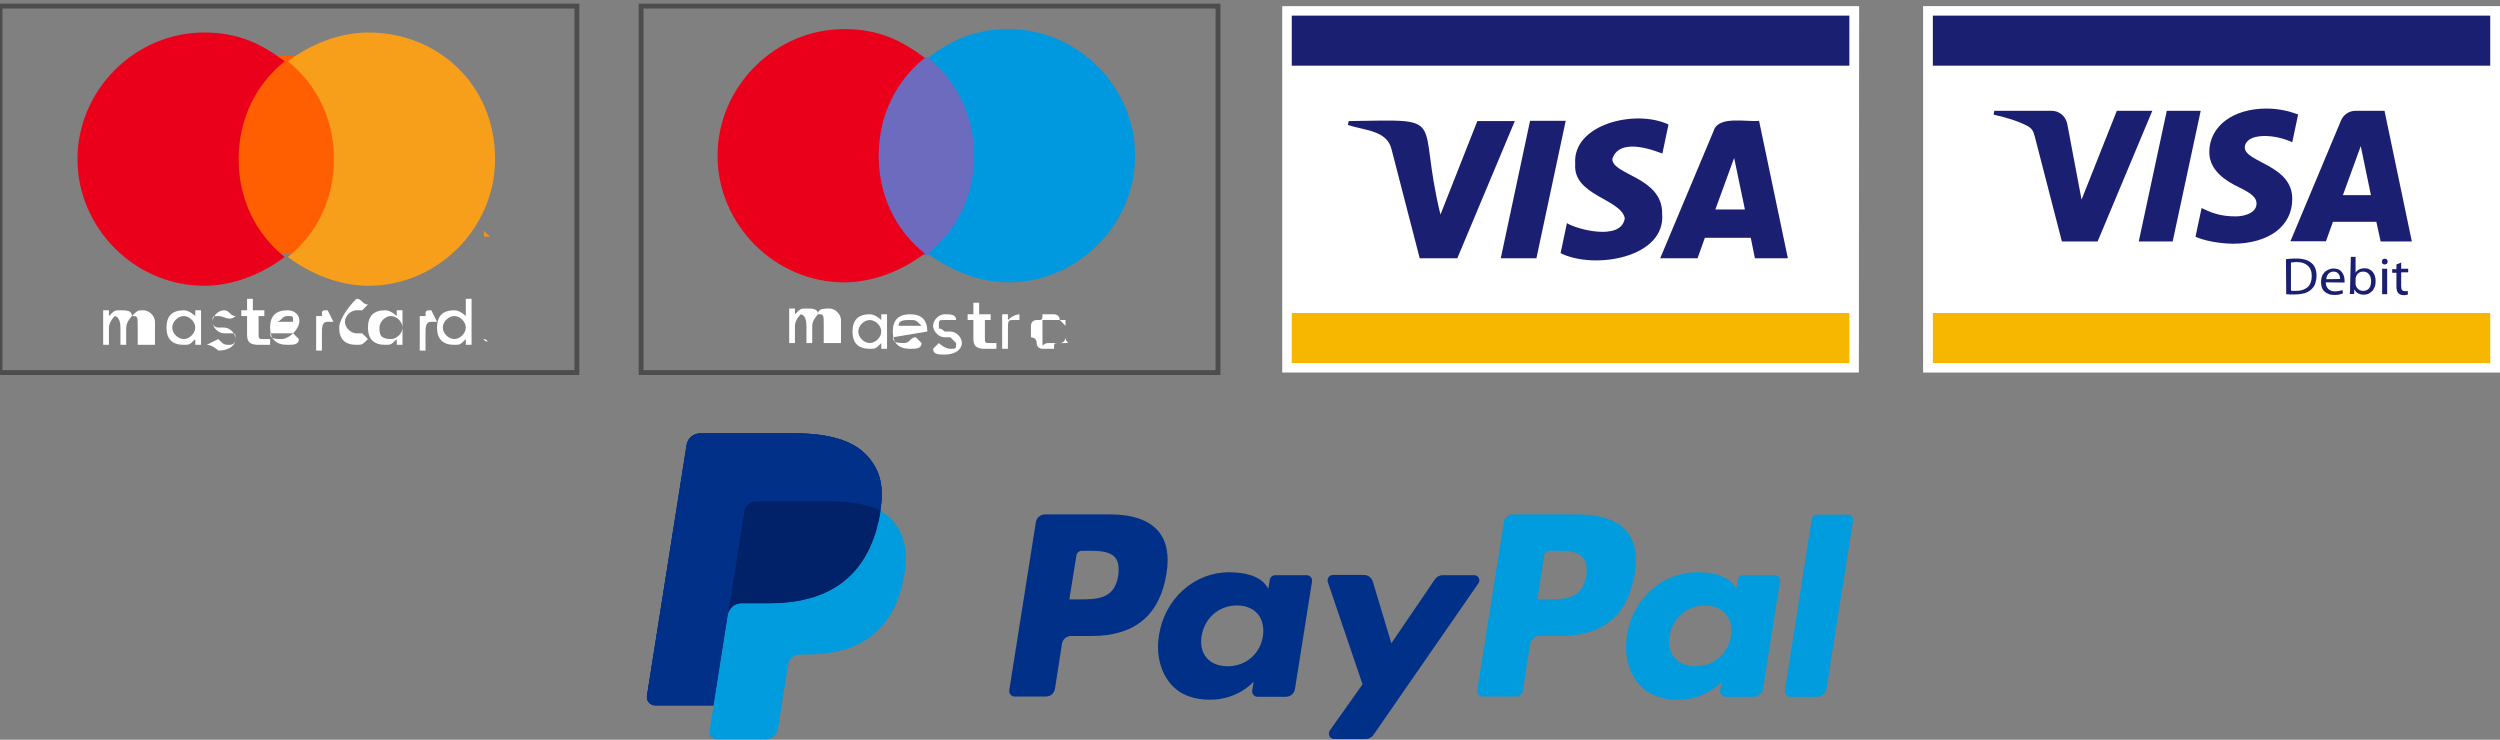 <?xml version="1.0" encoding="utf-8"?>
<!-- Generator: Adobe Illustrator 27.5.0, SVG Export Plug-In . SVG Version: 6.00 Build 0)  -->
<svg version="1.1" id="Layer_1" xmlns="http://www.w3.org/2000/svg" xmlns:xlink="http://www.w3.org/1999/xlink" x="0px" y="0px"
	 viewBox="0 0 1024 303" style="enable-background:new 0 0 1024 303;" xml:space="preserve">
<rect x="0" y="0" width="1024" height="303" fill="#808080" stroke="none"/>
<style type="text/css">
	.st0{display:none;}
	.st1{fill:#003087;}
	.st2{fill:#009CDE;}
	.st3{fill:#012169;}
	.st4{fill:#FFFFFF;}
	.st5{fill:#F7B600;}
	.st6{fill:#1A1F71;}
	.st7{fill:#0099DF;}
	.st8{fill:#6C6BBD;}
	.st9{fill:#EB001B;}
	.st10{fill:none;stroke:#4D4D4D;stroke-width:2;stroke-miterlimit:10;}
	.st11{fill:#F79410;}
	.st12{fill:#FF5F00;}
	.st13{fill:#F79E1B;}
</style>
<rect x="-37" y="-24" class="st0" width="1071" height="515"/>
<g id="PayPal">
	<path class="st1" d="M355.4,186.9c-5.8-6.6-16.3-9.4-29.7-9.4h-38.9c-2.7,0-5.1,2-5.5,4.7L265,285c-0.3,2,1.2,3.9,3.3,3.9h24
		l6-38.3l-0.2,1.2c0.4-2.7,2.7-4.7,5.5-4.7h11.4c22.4,0,40-9.1,45.1-35.5c0.1-0.8,0.3-1.5,0.4-2.3c-0.6-0.3-0.6-0.3,0,0
		C362.2,199.6,360.7,192.9,355.4,186.9"/>
	<path class="st2" d="M646.6,210.7h-26.9c-1.8,0-3.4,1.3-3.7,3.1l-10.9,68.9c-0.2,1.4,0.8,2.6,2.2,2.6h13.8c1.3,0,2.4-0.9,2.6-2.2
		l3.1-19.5c0.3-1.8,1.8-3.1,3.7-3.1h8.5c17.7,0,27.9-8.6,30.6-25.6c1.2-7.4,0-13.3-3.4-17.4C662.4,213.1,655.6,210.7,646.6,210.7
		 M649.7,235.9c-1.5,9.6-8.8,9.6-16,9.6h-4l2.8-18c0.2-1.1,1.1-1.9,2.2-1.9h1.9c4.8,0,9.4,0,11.8,2.8
		C649.8,230,650.2,232.5,649.7,235.9"/>
	<path class="st1" d="M454.9,210.7H428c-1.8,0-3.4,1.3-3.7,3.1l-10.9,68.9c-0.2,1.4,0.8,2.6,2.2,2.6h12.8c1.8,0,3.4-1.3,3.7-3.1
		l2.9-18.6c0.3-1.8,1.9-3.1,3.7-3.1h8.5c17.7,0,27.9-8.6,30.6-25.6c1.2-7.4,0.1-13.3-3.4-17.4C470.6,213.1,463.9,210.7,454.9,210.7
		 M458,235.9c-1.5,9.6-8.8,9.6-16,9.6h-4l2.9-18c0.2-1.1,1.1-1.9,2.2-1.9h1.9c4.9,0,9.4,0,11.8,2.8C458.1,230,458.5,232.5,458,235.9
		"/>
	<path class="st1" d="M535.2,235.6h-12.9c-1.1,0-2,0.8-2.2,1.9l-0.6,3.6l-0.9-1.3c-2.8-4-9-5.4-15.2-5.4
		c-14.2,0-26.4,10.8-28.7,25.9c-1.2,7.5,0.5,14.8,4.8,19.8c3.9,4.6,9.5,6.5,16.2,6.5c11.5,0,17.8-7.4,17.8-7.4l-0.6,3.6
		c-0.2,1.4,0.8,2.6,2.2,2.6h11.6c1.8,0,3.4-1.3,3.7-3.1l7-44.1C537.6,236.8,536.6,235.6,535.2,235.6 M517.3,260.6
		c-1.2,7.4-7.1,12.3-14.5,12.3c-3.7,0-6.7-1.2-8.6-3.5c-1.9-2.2-2.6-5.5-2-9c1.2-7.3,7.1-12.4,14.4-12.4c3.7,0,6.6,1.2,8.6,3.5
		C517.1,253.8,517.8,257,517.3,260.6"/>
	<path class="st2" d="M726.9,235.6h-12.9c-1.1,0-2,0.8-2.2,1.9l-0.6,3.6l-0.9-1.3c-2.8-4-9-5.4-15.2-5.4
		c-14.2,0-26.4,10.8-28.7,25.9c-1.2,7.5,0.5,14.8,4.8,19.8c3.9,4.6,9.5,6.5,16.2,6.5c11.5,0,17.8-7.4,17.8-7.4l-0.6,3.6
		c-0.2,1.4,0.8,2.6,2.2,2.6h11.6c1.8,0,3.4-1.3,3.7-3.1l7-44.1C729.4,236.8,728.3,235.6,726.9,235.6 M709,260.6
		c-1.2,7.4-7.1,12.3-14.5,12.3c-3.7,0-6.7-1.2-8.6-3.5c-1.9-2.2-2.6-5.5-2-9c1.2-7.3,7.1-12.4,14.4-12.4c3.7,0,6.6,1.2,8.6,3.5
		C708.8,253.8,709.6,257,709,260.6"/>
	<path class="st1" d="M603.8,235.6h-12.9c-1.2,0-2.4,0.6-3.1,1.6l-17.9,26.3l-7.6-25.3c-0.5-1.6-1.9-2.7-3.6-2.7H546
		c-1.5,0-2.6,1.5-2.1,3l14.2,41.8l-13.4,18.9c-1,1.5,0,3.5,1.8,3.5h12.9c1.2,0,2.4-0.6,3.1-1.6l43-62.1
		C606.6,237.6,605.6,235.6,603.8,235.6"/>
	<path class="st2" d="M742.1,212.6l-11,70.2c-0.2,1.4,0.8,2.6,2.2,2.6h11.1c1.8,0,3.4-1.3,3.7-3.1l10.9-68.9
		c0.2-1.4-0.8-2.6-2.2-2.6h-12.4C743.2,210.7,742.3,211.5,742.1,212.6"/>
	<path class="st1" d="M355.4,186.9c-5.8-6.6-16.3-9.4-29.7-9.4h-38.9c-2.7,0-5.1,2-5.5,4.7L265,285c-0.3,2,1.2,3.9,3.3,3.9h24
		l6-38.3l-0.2,1.2c0.4-2.7,2.7-4.7,5.5-4.7h11.4c22.4,0,40-9.1,45.1-35.5c0.1-0.8,0.3-1.5,0.4-2.3c-0.6-0.3-0.6-0.3,0,0
		C362.2,199.6,360.7,192.9,355.4,186.9"/>
	<path class="st1" d="M304.9,209.4c0.3-1.6,1.3-3,2.7-3.6c0.6-0.3,1.4-0.5,2.1-0.5h30.5c3.6,0,7,0.2,10.1,0.7
		c0.9,0.1,1.7,0.3,2.6,0.5c0.8,0.2,1.6,0.4,2.4,0.6c0.4,0.1,0.8,0.2,1.1,0.4c1.5,0.5,2.9,1.1,4.2,1.8c1.5-9.8,0-16.4-5.3-22.4
		c-5.8-6.6-16.3-9.4-29.7-9.4h-38.9c-2.7,0-5.1,2-5.5,4.7L265,285c-0.3,2,1.2,3.9,3.3,3.9h24l6-38.3L304.9,209.4z"/>
	<path class="st2" d="M360.7,209.3L360.7,209.3c-0.1,0.8-0.2,1.5-0.4,2.3c-5.1,26.4-22.7,35.5-45.2,35.5h-11.4c-2.7,0-5.1,2-5.5,4.7
		l-5.9,37.1l-1.7,10.5c-0.3,1.8,1.1,3.4,2.9,3.4h20.3c2.4,0,4.4-1.8,4.8-4.1l0.2-1l3.8-24.2l0.2-1.3c0.4-2.4,2.4-4.1,4.8-4.1h3
		c19.6,0,35-8,39.5-31c1.9-9.6,0.9-17.7-4.1-23.3C364.7,211.9,362.9,210.5,360.7,209.3"/>
	<path class="st3" d="M355.3,207.2c-0.8-0.2-1.6-0.4-2.4-0.6c-0.8-0.2-1.7-0.4-2.6-0.5c-3.1-0.5-6.5-0.7-10.1-0.7h-30.5
		c-0.8,0-1.5,0.2-2.1,0.5c-1.4,0.7-2.5,2-2.7,3.6l-6.5,41.1l-0.2,1.2c0.4-2.7,2.7-4.7,5.5-4.7h11.4c22.4,0,40-9.1,45.2-35.5
		c0.1-0.8,0.3-1.5,0.4-2.3c-1.3-0.7-2.7-1.3-4.2-1.8C356.1,207.4,355.7,207.3,355.3,207.2"/>
</g>
<g id="VisaDebit">
	<g>
		<path id="path4147" class="st4" d="M1024,152.6H787.7V2.5H1024V152.6z"/>
		<path id="path4149" class="st5" d="M791.7,128.2H1020v20.5H791.7V128.2z"/>
		<path id="path4151" class="st6" d="M791.7,26.9H1020V6.4H791.7V26.9z"/>
	</g>
	<g id="g4161" transform="matrix(.926 0 0 -.926 96.154 36.316)">
		<path id="path4163" class="st6" d="M869.6-9.8l-12.4-57.8h-15l12.4,57.8C854.6-9.8,869.6-9.8,869.6-9.8z M932.5-47.1l7.9,21.7
			l4.5-21.7H932.5z M949.2-67.6H963L950.9-9.8h-12.8c-2.9,0-5.3-1.7-6.4-4.2l-22.4-53.5h15.7l3.1,8.6h19.2
			C947.3-59,949.2-67.6,949.2-67.6z M910.1-48.8c0.1,15.2-21.1,16.1-21,22.9c0,2.1,2,4.3,6.3,4.8c2.1,0.3,8,0.5,14.7-2.6l2.6,12.3
			c-3.6,1.3-8.2,2.6-14,2.6c-14.8,0-25.2-7.8-25.3-19.1c-0.1-8.3,7.4-13,13.1-15.7c5.8-2.8,7.8-4.7,7.8-7.2c0-3.9-4.7-5.6-8.9-5.7
			c-7.5-0.1-11.9,2-15.4,3.7l-2.7-12.7c3.5-1.6,9.9-3,16.6-3.1C899.8-68.5,910.1-60.8,910.1-48.8 M848.2-9.8L824-67.6h-15.8
			l-11.9,46.1c-0.7,2.8-1.3,3.9-3.5,5.1c-3.6,1.9-9.5,3.8-14.8,4.9l0.3,1.7h25.4c3.2,0,6.2-2.2,6.9-5.9l6.3-33.4l15.6,39.3H848.2z"
			/>
	</g>
	<g id="text4160" transform="scale(1.026 .975)">
		<path id="path4266" class="st6" d="M914.6,122.1c0.2,0,0.5,0.1,0.9,0.1c0.3,0,0.7,0,1.1,0c2.1,0,3.6-0.6,4.7-1.6
			c1.1-1.1,1.6-2.7,1.6-4.7c0-0.9-0.1-1.7-0.4-2.4c-0.2-0.7-0.6-1.3-1.1-1.8c-0.5-0.5-1.1-0.9-1.9-1.2c-0.8-0.3-1.6-0.4-2.7-0.4
			c-0.5,0-0.9,0-1.3,0.1c-0.4,0-0.7,0.1-0.9,0.1L914.6,122.1L914.6,122.1z M912.6,108.9c0.6-0.1,1.2-0.2,1.9-0.2
			c0.7-0.1,1.4-0.1,2.2-0.1c1.4,0,2.6,0.2,3.6,0.5s1.8,0.8,2.5,1.4c0.7,0.6,1.2,1.4,1.5,2.2s0.5,1.9,0.5,3.1c0,1.2-0.2,2.3-0.5,3.3
			c-0.3,1-0.9,1.8-1.6,2.5c-0.7,0.7-1.6,1.2-2.7,1.6c-1.1,0.3-2.4,0.5-3.8,0.5c-0.7,0-1.3,0-1.9,0s-1.1-0.1-1.6-0.1L912.6,108.9
			L912.6,108.9z"/>
		<path id="path4268" class="st6" d="M934.2,117.2c0-0.3,0-0.7-0.1-1c-0.1-0.4-0.2-0.7-0.4-1c-0.2-0.3-0.5-0.6-0.8-0.8
			c-0.3-0.2-0.8-0.3-1.3-0.3c-0.5,0-0.9,0.1-1.3,0.3c-0.3,0.2-0.7,0.5-0.9,0.8c-0.2,0.3-0.4,0.7-0.5,1c-0.1,0.4-0.2,0.7-0.2,1.1
			L934.2,117.2L934.2,117.2z M928.5,118.6c0,0.7,0.1,1.2,0.3,1.7c0.2,0.5,0.5,0.8,0.8,1.2c0.3,0.3,0.7,0.5,1.2,0.7
			c0.4,0.1,0.9,0.2,1.4,0.2c0.7,0,1.3-0.1,1.7-0.2c0.5-0.1,0.9-0.2,1.2-0.4l0.3,1.4c-0.3,0.2-0.8,0.3-1.4,0.5
			c-0.6,0.2-1.3,0.2-2.2,0.2c-0.8,0-1.6-0.1-2.2-0.4c-0.7-0.3-1.2-0.6-1.7-1.1c-0.5-0.5-0.8-1.1-1-1.7s-0.3-1.4-0.3-2.2
			s0.1-1.6,0.3-2.2c0.2-0.7,0.6-1.3,1-1.8c0.4-0.5,1-0.9,1.6-1.2c0.6-0.3,1.3-0.5,2.1-0.5c0.9,0,1.6,0.2,2.2,0.5
			c0.6,0.3,1,0.8,1.3,1.3c0.3,0.5,0.6,1.1,0.7,1.6c0.1,0.6,0.2,1.1,0.2,1.6c0,0.2,0,0.4,0,0.5s0,0.3,0,0.4L928.5,118.6L928.5,118.6z
			"/>
		<path id="path4270" class="st6" d="M940.4,119.3c0,0.1,0,0.2,0,0.3s0,0.2,0.1,0.3c0.2,0.7,0.5,1.2,1.1,1.7
			c0.5,0.4,1.2,0.6,1.9,0.6c0.5,0,1-0.1,1.3-0.3c0.4-0.2,0.8-0.5,1-0.8c0.3-0.4,0.5-0.8,0.6-1.3s0.2-1.1,0.2-1.7
			c0-0.5-0.1-1-0.2-1.5c-0.1-0.5-0.3-0.9-0.6-1.3c-0.3-0.4-0.6-0.7-1-0.9c-0.4-0.2-0.8-0.3-1.4-0.3c-0.7,0-1.3,0.2-1.8,0.6
			c-0.5,0.4-0.9,1-1.1,1.8c0,0.1-0.1,0.2-0.1,0.4c0,0.1,0,0.3,0,0.4L940.4,119.3L940.4,119.3z M938.5,107.9h1.9v6.7h0
			c0.3-0.6,0.8-1.1,1.4-1.4c0.6-0.3,1.4-0.5,2.2-0.5c0.7,0,1.3,0.1,1.8,0.4c0.6,0.3,1,0.6,1.4,1.1c0.4,0.5,0.7,1.1,0.9,1.7
			c0.2,0.7,0.3,1.4,0.3,2.2c0,1-0.1,1.8-0.4,2.5c-0.3,0.7-0.6,1.3-1.1,1.8c-0.5,0.5-1,0.8-1.5,1.1c-0.6,0.2-1.2,0.3-1.8,0.3
			c-0.8,0-1.5-0.2-2.1-0.5c-0.6-0.3-1.1-0.8-1.5-1.6h-0.1l-0.1,1.8h-1.7c0-0.4,0-0.8,0.1-1.3c0-0.5,0-1,0-1.5L938.5,107.9
			L938.5,107.9z"/>
		<path id="path4272" class="st6" d="M952,108.7c0.4,0,0.7,0.1,0.9,0.3c0.2,0.2,0.3,0.5,0.3,0.9c0,0.3-0.1,0.6-0.3,0.9
			c-0.2,0.2-0.5,0.3-0.9,0.3c-0.3,0-0.6-0.1-0.8-0.3c-0.2-0.2-0.3-0.5-0.3-0.9c0-0.3,0.1-0.6,0.3-0.9
			C951.4,108.8,951.7,108.7,952,108.7z M951,123.6v-10.7h2v10.7H951z"/>
		<path id="path4274" class="st6" d="M958.6,110.3v2.6h2.8v1.5h-2.8v5.8c0,0.7,0.1,1.2,0.3,1.6c0.2,0.3,0.6,0.5,1.2,0.5
			c0.3,0,0.5,0,0.6,0c0.2,0,0.3-0.1,0.5-0.1l0.1,1.5c-0.2,0.1-0.4,0.1-0.7,0.2c-0.3,0.1-0.6,0.1-1,0.1c-0.9,0-1.6-0.3-2.1-0.8
			c-0.3-0.3-0.5-0.7-0.6-1.1c-0.1-0.5-0.2-1-0.2-1.7v-5.8H955v-1.5h1.7v-2L958.6,110.3L958.6,110.3z"/>
	</g>
</g>
<g id="Visa">
	<path id="path4147_1_" class="st4" d="M761.4,152.6H525.2V2.5h236.3L761.4,152.6L761.4,152.6z"/>
	<path id="path4149_1_" class="st5" d="M529.1,128.2h228.4v20.5H529.1L529.1,128.2L529.1,128.2z"/>
	<path id="path4151_1_" class="st6" d="M529.1,26.9h228.4V6.4H529.1L529.1,26.9L529.1,26.9z"/>
	<g id="g4155">
		<g id="g4161_1_" transform="translate(305.112,421.192)">
			<path id="path4163_1_" class="st6" d="M336.2-371.7l-12,56.3h-14.6l12-56.3H336.2z M397.5-335.4l7.7-21.1l4.4,21.1H397.5z
				 M413.7-315.4h13.5l-11.8-56.3c-4.8,0.6-16.7-2.3-18.6,4.1l-21.9,52.2h15.3l3-8.4H412C412-323.8,413.7-315.4,413.7-315.4z
				 M375.7-333.8c0.1-14.9-20.5-15.7-20.4-22.3c2.2-6.9,11.2-5.8,20.5-2.2l2.5-11.9c-13.6-6.4-39.4-0.1-38.2,16.1
				c-1.1,13,18.7,14.3,20.3,22.3c-1.4,9.6-20.1,4.4-23.7,2l-2.6,12.3C347.9-310.6,377.4-315.6,375.7-333.8 M315.4-371.7l-23.6,56.3
				h-15.4l-11.6-44.9c-2-7.5-10.8-7.4-17.8-9.7l0.3-1.6c41.8-0.6,27.6-2.6,37.6,38.3l15.1-38.3H315.4z"/>
		</g>
	</g>
</g>
<g id="Maestro">
	<g id="g5486" transform="matrix(18.862,0,0,18.862,-19155.272,-12316.066)">
		<g id="g5463">
			<g id="g3550" transform="matrix(1.25,0,0,-1.25,1175.96,710.771)">
				<path id="path3552" class="st7" d="M-108.7,42.2L-108.7,42.2L-108.7,42.2L-108.7,42.2L-108.7,42.2L-108.7,42.2L-108.7,42.2
					L-108.7,42.2L-108.7,42.2L-108.7,42.2L-108.7,42.2L-108.7,42.2L-108.7,42.2L-108.7,42.2z M-108.9,42.2L-108.9,42.2L-108.9,42.2
					L-108.9,42.2L-108.9,42.2L-108.9,42.2L-108.9,42.2L-108.9,42.2L-108.9,42.2z"/>
			</g>
			<g id="g5456">
				<path id="path3554" class="st8" d="M1036.9,658.5h-2.4v-4.3h2.4V658.5z"/>
				<g id="g3556" transform="matrix(1.25,0,0,-1.25,1137.255,698.588)">
					<path id="path3558" class="st9" d="M-82.1,33.8c0,0.7,0.3,1.3,0.8,1.7c-0.4,0.3-0.8,0.5-1.4,0.5c-1.2,0-2.2-1-2.2-2.2
						s1-2.2,2.2-2.2c0.5,0,1,0.2,1.4,0.5C-81.8,32.5-82.1,33.1-82.1,33.8"/>
				</g>
				<g id="g3560" transform="matrix(1.25,0,0,-1.25,1176.574,698.588)">
					<path id="path3562" class="st7" d="M-109.1,33.8c0-1.2-1-2.2-2.2-2.2c-0.5,0-1,0.2-1.4,0.5c0.5,0.4,0.8,1,0.8,1.7
						s-0.3,1.3-0.8,1.7c0.4,0.3,0.8,0.5,1.4,0.5C-110.1,36-109.1,35-109.1,33.8"/>
				</g>
			</g>
		</g>
		<g id="g5404">
			<g id="g3564" transform="matrix(1.25,0,0,-1.25,1159.186,722.781)">
				<path id="path3566" class="st4" d="M-97.2,50.4C-97.1,50.4-97.1,50.4-97.2,50.4l0-0.1c0,0-0.1,0-0.1,0c-0.1,0-0.1,0-0.1-0.2
					v-0.3h-0.1v0.6h0.1v-0.1C-97.3,50.4-97.2,50.4-97.2,50.4 M-97.6,50.3h-0.2v-0.3c0-0.1,0-0.1,0.1-0.1c0,0,0.1,0,0.1,0l0-0.1
					c0,0-0.1,0-0.2,0c-0.2,0-0.2,0.1-0.2,0.2v0.3h-0.1v0.1h0.1v0.2h0.1v-0.2h0.2V50.3L-97.6,50.3z M-99.3,50.2
					c0,0.1,0.1,0.1,0.2,0.1c0.1,0,0.1,0,0.2-0.1H-99.3z M-98.8,50.1c0,0.2-0.1,0.3-0.3,0.3s-0.3-0.1-0.3-0.3c0-0.2,0.1-0.3,0.3-0.3
					c0.1,0,0.2,0,0.2,0.1l-0.1,0.1c-0.1,0-0.1-0.1-0.2-0.1c-0.1,0-0.2,0-0.2,0.1L-98.8,50.1C-98.8,50.1-98.8,50.1-98.8,50.1
					 M-98.3,50.3c0,0-0.1,0-0.2,0s-0.1,0-0.1-0.1s0,0,0.1-0.1l0.1,0c0.1,0,0.2-0.1,0.2-0.2c0-0.1-0.1-0.2-0.3-0.2
					c-0.1,0-0.2,0-0.2,0.1l0.1,0.1c0,0,0.1-0.1,0.2-0.1c0.1,0,0.1,0,0.1,0.1c0,0,0,0-0.1,0.1l-0.1,0c-0.1,0-0.2,0.1-0.2,0.2
					c0,0.1,0.1,0.2,0.2,0.2c0.1,0,0.2,0,0.2-0.1L-98.3,50.3L-98.3,50.3z M-96.7,50.3C-96.7,50.3-96.8,50.3-96.7,50.3
					c-0.1,0-0.1,0-0.1,0s0,0,0-0.1s0,0,0-0.1c0,0,0,0,0-0.1c0,0,0,0,0-0.1s0,0,0.1,0c0,0,0.1,0,0.1,0c0,0,0.1,0,0.1,0s0,0,0.1,0
					s0,0,0,0.1s0,0,0,0.1c0,0,0,0,0,0.1c0,0,0,0,0,0.1C-96.6,50.3-96.6,50.3-96.7,50.3C-96.7,50.3-96.7,50.3-96.7,50.3 M-96.7,50.4
					c0.1,0,0.1,0,0.1,0c0,0,0.1,0,0.1-0.1c0,0,0.1-0.1,0.1-0.1c0,0,0-0.1,0-0.1c0,0,0-0.1,0-0.1c0,0,0-0.1-0.1-0.1s-0.1,0-0.1-0.1
					c0,0-0.1,0-0.1,0c-0.1,0-0.1,0-0.1,0c0,0-0.1,0-0.1,0.1S-97,50-97,50c0,0,0,0.1,0,0.1c0,0,0,0.1,0,0.1c0,0,0,0.1,0.1,0.1
					s0.1,0,0.1,0.1C-96.8,50.4-96.8,50.4-96.7,50.4 M-100,50.1c0,0.1,0.1,0.2,0.2,0.2c0.1,0,0.2-0.1,0.2-0.2c0-0.1-0.1-0.2-0.2-0.2
					S-100,50-100,50.1 M-99.5,50.1v0.3h-0.1v-0.1c0,0-0.1,0.1-0.2,0.1c-0.2,0-0.3-0.1-0.3-0.3s0.1-0.3,0.3-0.3c0.1,0,0.1,0,0.2,0.1
					v-0.1h0.1V50.1L-99.5,50.1z M-100.3,49.9v0.4c0,0.1-0.1,0.2-0.2,0.2c-0.1,0-0.2,0-0.2-0.1c0,0.1-0.1,0.1-0.2,0.1
					c-0.1,0-0.1,0-0.2-0.1v0.1h-0.1v-0.6h0.1v0.3c0,0.1,0.1,0.2,0.1,0.2s0.1,0,0.1-0.2v-0.3h0.1v0.3c0,0.1,0.1,0.2,0.1,0.2
					c0.1,0,0.1,0,0.1-0.2v-0.3L-100.3,49.9L-100.3,49.9z"/>
			</g>
			<g id="g3568" transform="matrix(1.25,0,0,-1.25,1167.44,727.739)">
				<path id="path3570" class="st4" d="M-102.9,53.9L-102.9,53.9L-102.9,53.9L-102.9,53.9C-102.8,53.9-102.8,53.9-102.9,53.9
					C-102.8,53.9-102.8,53.9-102.9,53.9C-102.8,53.9-102.8,53.9-102.9,53.9L-102.9,53.9L-102.9,53.9z M-102.8,53.9
					C-102.8,53.9-102.8,53.9-102.8,53.9C-102.8,53.9-102.8,53.9-102.8,53.9L-102.8,53.9C-102.8,53.9-102.8,53.9-102.8,53.9
					L-102.8,53.9L-102.8,53.9L-102.8,53.9L-102.8,53.9L-102.8,53.9L-102.8,53.9L-102.8,53.9C-102.9,53.9-102.8,53.9-102.8,53.9z
					 M-102.8,53.8C-102.8,53.8-102.8,53.8-102.8,53.8C-102.8,53.8-102.8,53.8-102.8,53.8L-102.8,53.8
					C-102.8,53.8-102.8,53.8-102.8,53.8C-102.8,53.8-102.8,53.8-102.8,53.8C-102.8,53.9-102.8,53.9-102.8,53.8L-102.8,53.8
					C-102.8,53.9-102.8,53.9-102.8,53.8C-102.9,53.9-102.9,53.9-102.8,53.8C-102.9,53.9-102.9,53.9-102.8,53.8L-102.8,53.8
					C-102.9,53.8-102.9,53.8-102.8,53.8C-102.9,53.8-102.9,53.8-102.8,53.8C-102.9,53.8-102.9,53.8-102.8,53.8L-102.8,53.8
					C-102.9,53.8-102.8,53.8-102.8,53.8 M-102.8,53.9C-102.8,53.9-102.8,53.9-102.8,53.9C-102.8,53.9-102.8,53.9-102.8,53.9
					C-102.8,53.9-102.8,53.9-102.8,53.9C-102.8,53.9-102.8,53.9-102.8,53.9C-102.8,53.8-102.8,53.8-102.8,53.9
					C-102.8,53.8-102.8,53.8-102.8,53.9C-102.8,53.8-102.8,53.8-102.8,53.9C-102.8,53.8-102.8,53.8-102.8,53.9
					C-102.9,53.8-102.9,53.8-102.8,53.9C-102.9,53.8-102.9,53.8-102.8,53.9C-102.9,53.8-102.9,53.8-102.8,53.9
					C-102.9,53.8-102.9,53.8-102.8,53.9C-102.9,53.9-102.9,53.9-102.8,53.9C-102.9,53.9-102.9,53.9-102.8,53.9
					C-102.9,53.9-102.9,53.9-102.8,53.9C-102.9,53.9-102.9,53.9-102.8,53.9"/>
			</g>
		</g>
	</g>
	<path id="path4147_2_" class="st10" d="M498.9,152.6H262.6V2.5h236.3L498.9,152.6L498.9,152.6z"/>
</g>
<g id="Matercard">
	<g id="g5473" transform="matrix(18.862,0,0,18.862,-21277.291,-12371.246)">
		<g id="g3806" transform="matrix(1.25,0,0,-1.25,1102.541,727.745)">
			<path id="path3808" class="st4" d="M28.8,51.5L28.8,51.5L28.8,51.5L28.8,51.5C28.8,51.5,28.8,51.5,28.8,51.5
				C28.8,51.5,28.8,51.5,28.8,51.5C28.8,51.5,28.8,51.5,28.8,51.5L28.8,51.5L28.8,51.5z M28.8,51.5C28.8,51.5,28.8,51.5,28.8,51.5
				C28.9,51.5,28.9,51.5,28.8,51.5L28.8,51.5C28.9,51.5,28.9,51.5,28.8,51.5L28.8,51.5L28.8,51.5L28.8,51.5L28.8,51.5L28.8,51.5
				L28.8,51.5L28.8,51.5C28.8,51.5,28.8,51.5,28.8,51.5z M28.8,51.5C28.8,51.5,28.8,51.5,28.8,51.5C28.9,51.5,28.9,51.5,28.8,51.5
				L28.8,51.5C28.9,51.5,28.9,51.5,28.8,51.5C28.9,51.5,28.9,51.5,28.8,51.5C28.9,51.5,28.9,51.5,28.8,51.5L28.8,51.5
				C28.8,51.5,28.8,51.5,28.8,51.5C28.8,51.5,28.8,51.5,28.8,51.5C28.8,51.5,28.8,51.5,28.8,51.5L28.8,51.5
				C28.8,51.5,28.8,51.5,28.8,51.5C28.8,51.5,28.8,51.5,28.8,51.5C28.8,51.5,28.8,51.5,28.8,51.5L28.8,51.5
				C28.8,51.5,28.8,51.5,28.8,51.5 M28.8,51.6C28.8,51.6,28.9,51.6,28.8,51.6C28.9,51.6,28.9,51.5,28.8,51.6
				C28.9,51.5,28.9,51.5,28.8,51.6C28.9,51.5,28.9,51.5,28.8,51.6C28.9,51.5,28.9,51.5,28.8,51.6C28.9,51.5,28.9,51.5,28.8,51.6
				C28.9,51.5,28.9,51.5,28.8,51.6C28.8,51.5,28.8,51.5,28.8,51.6C28.8,51.5,28.8,51.5,28.8,51.6C28.8,51.5,28.8,51.5,28.8,51.6
				C28.8,51.5,28.8,51.5,28.8,51.6C28.8,51.5,28.8,51.5,28.8,51.6C28.8,51.5,28.8,51.5,28.8,51.6C28.8,51.5,28.8,51.5,28.8,51.6
				C28.8,51.6,28.8,51.6,28.8,51.6C28.8,51.6,28.8,51.6,28.8,51.6 M23.4,51.8c0,0.1,0.1,0.2,0.2,0.2c0.1,0,0.2-0.1,0.2-0.2
				c0-0.1-0.1-0.2-0.2-0.2C23.5,51.6,23.4,51.7,23.4,51.8 M23.9,51.8v0.3h-0.1V52c0,0-0.1,0.1-0.2,0.1c-0.2,0-0.3-0.1-0.3-0.3
				s0.1-0.3,0.3-0.3c0.1,0,0.1,0,0.2,0.1v-0.1h0.1V51.8z M28.1,51.8c0,0.1,0.1,0.2,0.2,0.2s0.2-0.1,0.2-0.2c0-0.1-0.1-0.2-0.2-0.2
				S28.1,51.7,28.1,51.8 M28.6,51.8v0.5h-0.1V52c0,0-0.1,0.1-0.2,0.1c-0.2,0-0.3-0.1-0.3-0.3s0.1-0.3,0.3-0.3c0.1,0,0.1,0,0.2,0.1
				v-0.1h0.1C28.6,51.5,28.6,51.8,28.6,51.8z M25.4,52c0.1,0,0.1,0,0.1-0.1h-0.3C25.3,51.9,25.3,52,25.4,52 M25.4,52.1
				c-0.2,0-0.3-0.1-0.3-0.3c0-0.2,0.1-0.3,0.3-0.3c0.1,0,0.2,0,0.2,0.1l-0.1,0.1c0,0-0.1-0.1-0.2-0.1c-0.1,0-0.2,0-0.2,0.1h0.4
				c0,0,0,0,0,0C25.7,51.9,25.6,52.1,25.4,52.1 M27,51.8c0,0.1,0.1,0.2,0.2,0.2c0.1,0,0.2-0.1,0.2-0.2c0-0.1-0.1-0.2-0.2-0.2
				C27,51.6,27,51.7,27,51.8 M27.4,51.8v0.3h-0.1V52c0,0-0.1,0.1-0.2,0.1c-0.2,0-0.3-0.1-0.3-0.3s0.1-0.3,0.3-0.3
				c0.1,0,0.1,0,0.2,0.1v-0.1h0.1V51.8z M26.3,51.8c0-0.2,0.1-0.3,0.3-0.3c0.1,0,0.1,0,0.2,0.1l-0.1,0.1c0,0-0.1,0-0.1,0
				c-0.1,0-0.2,0.1-0.2,0.2s0.1,0.2,0.2,0.2c0.1,0,0.1,0,0.1,0l0.1,0.1c-0.1,0-0.1,0.1-0.2,0.1C26.4,52.1,26.3,51.9,26.3,51.8
				 M27.9,52.1c-0.1,0-0.1,0-0.1-0.1V52h-0.1v-0.6h0.1v0.3c0,0.1,0,0.2,0.1,0.2c0,0,0,0,0.1,0L27.9,52.1
				C28,52.1,27.9,52.1,27.9,52.1 M24.5,52c-0.1,0-0.1,0.1-0.2,0.1c-0.1,0-0.2-0.1-0.2-0.2c0-0.1,0.1-0.2,0.2-0.2l0.1,0
				c0.1,0,0.1,0,0.1-0.1c0,0,0-0.1-0.1-0.1c-0.1,0-0.1,0-0.2,0.1L24,51.5c0.1,0,0.2-0.1,0.2-0.1c0.2,0,0.3,0.1,0.3,0.2
				c0,0.1-0.1,0.2-0.2,0.2l-0.1,0c0,0-0.1,0-0.1,0.1s0,0.1,0.1,0.1S24.4,51.9,24.5,52L24.5,52L24.5,52z M26.1,52.1
				c-0.1,0-0.1,0-0.1-0.1V52h-0.1v-0.6H26v0.3c0,0.1,0,0.2,0.1,0.2c0,0,0,0,0.1,0L26.1,52.1C26.2,52.1,26.1,52.1,26.1,52.1 M25,52.1
				h-0.2v0.2h-0.1v-0.2h-0.1v-0.1h0.1v-0.3c0-0.1,0-0.2,0.2-0.2c0.1,0,0.1,0,0.2,0l0,0.1c0,0-0.1,0-0.1,0c-0.1,0-0.1,0-0.1,0.1v0.3
				H25L25,52.1L25,52.1z M23.1,51.5v0.4c0,0.1-0.1,0.2-0.2,0.2c-0.1,0-0.1,0-0.2-0.1c0,0.1-0.1,0.1-0.2,0.1c-0.1,0-0.1,0-0.2-0.1
				v0.1h-0.1v-0.6h0.1v0.3c0,0.1,0.1,0.2,0.1,0.2s0.1,0,0.1-0.2v-0.3h0.1v0.3c0,0.1,0.1,0.2,0.1,0.2c0.1,0,0.1,0,0.1-0.2v-0.3
				L23.1,51.5L23.1,51.5z"/>
		</g>
		<g id="g5446">
			<g id="g3816" transform="matrix(1.25,0,0,-1.25,1103.188,710.771)">
				<path id="path3818" class="st11" d="M28.4,39.8L28.4,39.8L28.4,39.8L28.4,39.8L28.4,39.8l-0.1,0.1v-0.1H28.4L28.4,39.8
					L28.4,39.8L28.4,39.8L28.4,39.8L28.4,39.8L28.4,39.8z M28.2,39.8L28.2,39.8L28.2,39.8L28.2,39.8L28.2,39.8L28.2,39.8L28.2,39.8
					L28.2,39.8L28.2,39.8z"/>
			</g>
			<g id="g5439">
				<path id="path3810" class="st12" d="M1135.5,661.4h-2.4v-4.3h2.4V661.4z"/>
				<g id="g3812" transform="matrix(1.25,0,0,-1.25,1064.483,698.588)">
					<path id="path3814" class="st9" d="M55,31.4c0,0.7,0.3,1.3,0.8,1.7c-0.4,0.3-0.8,0.5-1.4,0.5c-1.2,0-2.2-1-2.2-2.2
						c0-1.2,1-2.2,2.2-2.2c0.5,0,1,0.2,1.4,0.5C55.3,30.1,55,30.7,55,31.4"/>
				</g>
				<g id="g3820" transform="matrix(1.25,0,0,-1.25,1103.802,698.588)">
					<path id="path3822" class="st13" d="M28,31.4c0-1.2-1-2.2-2.2-2.2c-0.5,0-1,0.2-1.4,0.5c0.5,0.4,0.8,1,0.8,1.7
						c0,0.7-0.3,1.3-0.8,1.7c0.4,0.3,0.9,0.5,1.4,0.5C27,33.6,28,32.7,28,31.4"/>
				</g>
			</g>
		</g>
	</g>
	<path id="path4147_3_" class="st10" d="M236.3,152.6H0V2.5h236.3V152.6L236.3,152.6z"/>
</g>
</svg>
